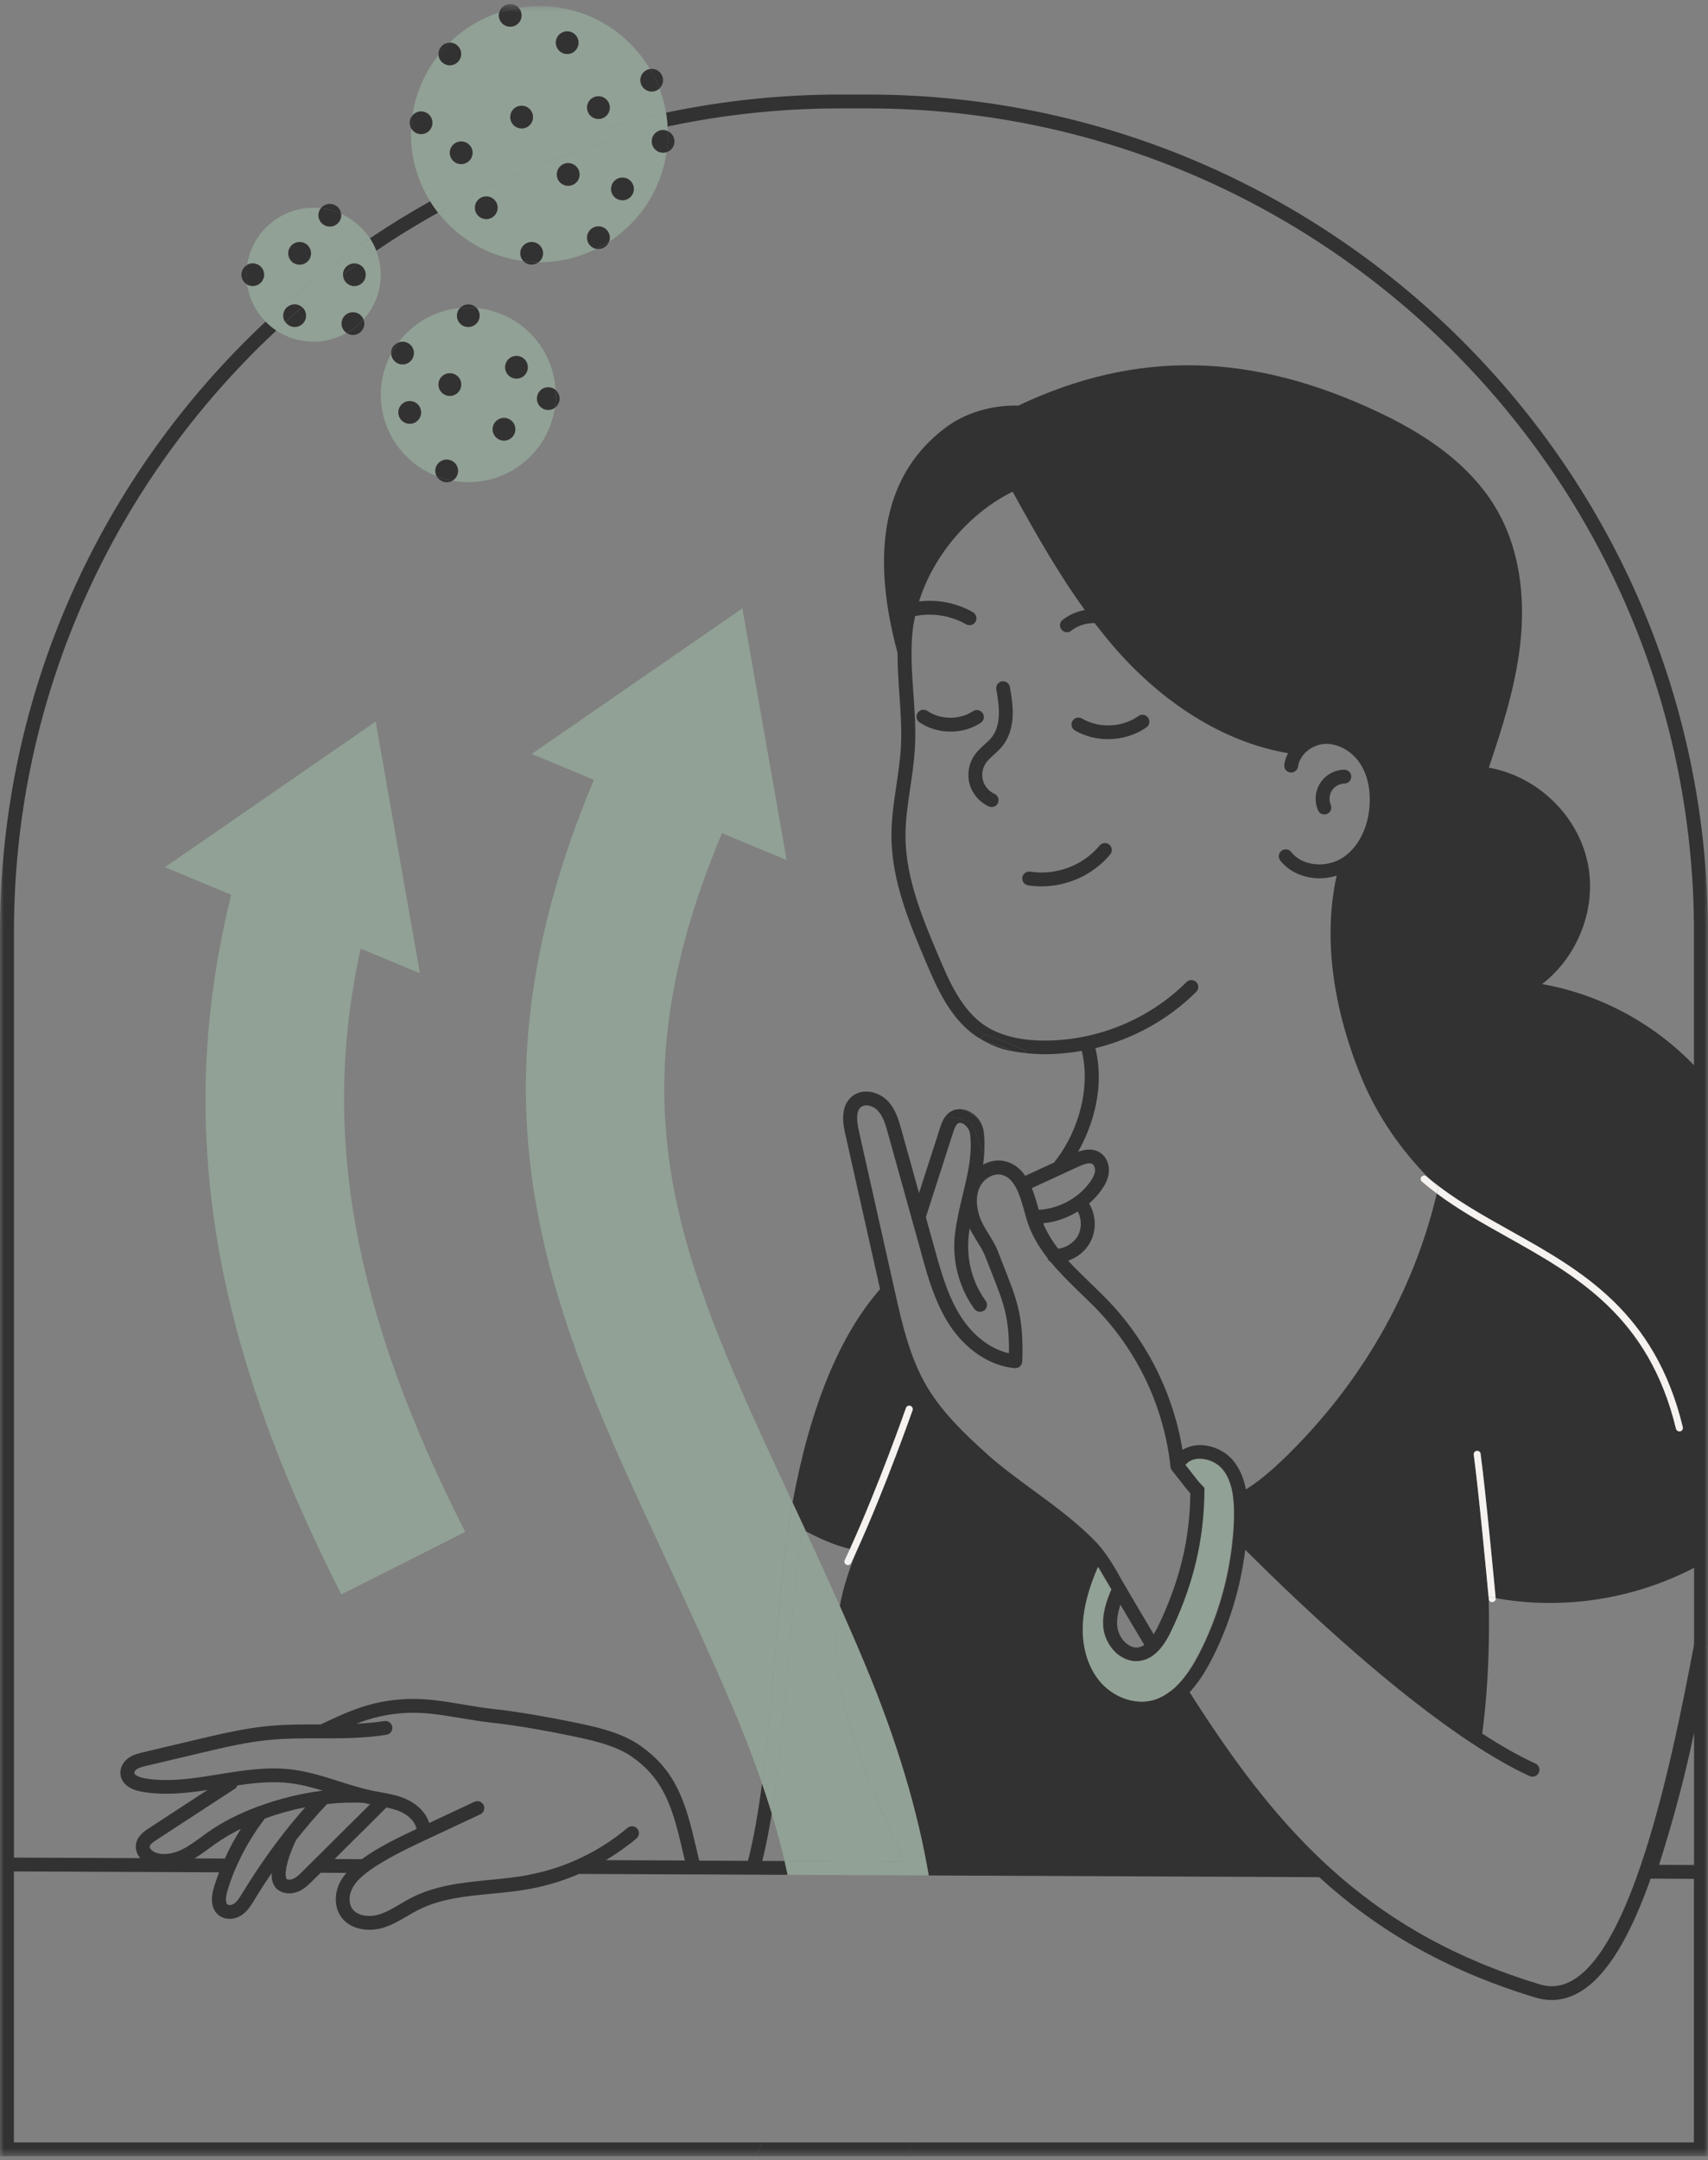 <svg width="212" height="268" viewBox="0 0 212 268" fill="none" xmlns="http://www.w3.org/2000/svg">
<rect x="0" y="0" width="212" height="268" fill="#808080" stroke="none"/>
<mask id="mask0_665_95807" style="mask-type:luminance" maskUnits="userSpaceOnUse" x="0" y="0" width="212" height="268">
<path d="M212 0.5H0V267.5H212V0.5Z" fill="white"/>
</mask>
<g mask="url(#mask0_665_95807)">
<path d="M164.379 101.041C164.491 101.041 164.612 101.016 164.724 100.973C165.163 100.784 165.362 100.277 165.172 99.84C164.931 99.281 164.982 98.586 165.319 98.071C165.646 97.556 166.258 97.221 166.878 97.204C167.352 97.204 167.731 96.8 167.723 96.328C167.714 95.856 167.318 95.478 166.844 95.487C165.655 95.504 164.508 96.139 163.871 97.144C163.224 98.14 163.121 99.436 163.595 100.526C163.733 100.852 164.052 101.041 164.388 101.041H164.379Z" fill="#333232"/>
<path d="M141.31 88.832C139.303 90.258 136.424 90.386 134.296 89.141C133.882 88.901 133.356 89.038 133.115 89.442C132.874 89.854 133.012 90.378 133.417 90.618C134.649 91.34 136.097 91.7 137.536 91.7C139.234 91.7 140.931 91.202 142.301 90.232C142.689 89.957 142.775 89.416 142.5 89.03C142.224 88.644 141.681 88.558 141.302 88.832H141.31Z" fill="#333232"/>
<path d="M121.964 88.471C121.705 88.076 121.171 87.965 120.774 88.231C119.094 89.33 116.759 89.313 115.104 88.197C114.708 87.93 114.173 88.034 113.906 88.428C113.639 88.823 113.742 89.356 114.139 89.622C115.268 90.386 116.621 90.764 117.974 90.764C119.327 90.764 120.619 90.403 121.731 89.673C122.127 89.416 122.239 88.883 121.981 88.48L121.964 88.471Z" fill="#333232"/>
<path d="M124.368 84.522C123.903 84.6 123.584 85.046 123.662 85.51C123.842 86.575 124.023 87.682 123.98 88.738C123.946 89.502 123.774 90.601 123.11 91.451C122.86 91.769 122.55 92.052 122.214 92.353C121.757 92.765 121.292 93.186 120.913 93.752C120.223 94.791 120.016 96.122 120.361 97.316C120.706 98.509 121.593 99.531 122.731 100.047C122.843 100.098 122.964 100.124 123.084 100.124C123.412 100.124 123.73 99.934 123.868 99.617C124.067 99.188 123.868 98.672 123.437 98.483C122.765 98.183 122.214 97.556 122.016 96.844C121.809 96.139 121.938 95.315 122.343 94.706C122.602 94.319 122.972 93.984 123.36 93.632C123.73 93.297 124.118 92.945 124.454 92.516C125.204 91.563 125.635 90.284 125.695 88.816C125.747 87.579 125.549 86.386 125.351 85.235C125.273 84.772 124.825 84.454 124.36 84.531L124.368 84.522Z" fill="#333232"/>
<path d="M136.476 104.906C134.434 107.379 131.064 108.641 127.884 108.135C127.419 108.057 126.971 108.375 126.893 108.847C126.816 109.311 127.135 109.757 127.609 109.835C128.16 109.92 128.712 109.963 129.272 109.963C132.512 109.963 135.735 108.504 137.803 105.997C138.105 105.627 138.053 105.086 137.691 104.786C137.321 104.485 136.778 104.537 136.476 104.898V104.906Z" fill="#333232"/>
<path d="M117.664 138.176C117.733 138.116 117.802 138.056 117.871 137.996C117.793 138.047 117.724 138.107 117.664 138.176Z" fill="#333232"/>
<path d="M118.181 137.808C118.086 137.851 118.008 137.911 117.931 137.962C118.025 137.902 118.12 137.842 118.215 137.799C118.206 137.799 118.189 137.799 118.181 137.808Z" fill="#333232"/>
<path d="M118.663 137.644C118.663 137.644 118.749 137.635 118.792 137.627C118.749 137.627 118.706 137.635 118.663 137.644Z" fill="#333232"/>
<path d="M119.241 137.592C119.241 137.592 119.198 137.592 119.172 137.592C119.206 137.592 119.241 137.592 119.267 137.592C119.258 137.592 119.249 137.592 119.241 137.584V137.592Z" fill="#333232"/>
<path d="M121.955 129.042C121.955 129.042 121.895 129.007 121.869 128.99C121.895 129.007 121.929 129.024 121.955 129.042Z" fill="#333232"/>
<path d="M54.377 26.387C54.023 25.932 53.696 25.46 53.394 24.971C50.835 26.405 48.336 27.933 45.914 29.564C46.233 30.045 46.491 30.569 46.698 31.11C49.18 29.427 51.739 27.847 54.377 26.387Z" fill="#333232"/>
<path d="M211.991 204.066C211.991 204.066 211.991 204.032 211.991 204.015V115.622C211.991 58.336 165.215 11.73 107.719 11.73H104.272C96.861 11.73 89.639 12.512 82.659 13.98C82.754 14.547 82.814 15.113 82.849 15.697C89.76 14.229 96.921 13.448 104.263 13.448H107.71C164.259 13.448 210.259 59.28 210.259 115.622V132.15C205.244 126.938 198.556 123.34 191.412 122.087C195.859 118.635 198.203 112.694 197.083 107.13C195.876 101.145 190.801 96.294 184.794 95.238C186.44 90.361 188.06 85.321 188.672 80.093C189.413 73.765 188.474 68.038 185.958 63.53C183.243 58.67 178.495 54.661 171.42 51.286C155.451 43.653 141.129 43.344 126.376 50.325C125.307 50.282 121.068 50.29 117.396 53.029C109.899 58.627 107.883 68.038 111.407 81.003C111.407 82.72 111.511 84.437 111.631 86.111C111.786 88.266 111.942 90.499 111.821 92.662C111.735 94.242 111.493 95.865 111.261 97.428C110.951 99.523 110.623 101.686 110.649 103.867C110.701 109.397 112.95 114.686 114.932 119.356C116.242 122.43 117.862 126.26 121.093 128.509C121.257 128.621 121.438 128.724 121.61 128.827L122.317 128.337L125.454 129.514C125.454 129.514 128.375 130.724 126.91 130.596C127.781 130.716 128.694 130.784 129.668 130.784C131.21 130.784 132.753 130.638 134.27 130.372C135.243 134.262 134.278 139.122 131.727 142.994C131.443 143.423 131.141 143.827 130.831 144.222L127.255 145.87C126.721 145.097 126.031 144.471 125.075 144.153C124.006 143.792 122.929 143.99 122.024 144.488C122.136 143.672 122.205 142.839 122.196 141.998C122.153 143.415 121.783 142.367 121.783 142.367L120.594 139.293L118.827 138.658L117.319 138.538C117.388 138.435 117.474 138.34 117.56 138.254C117.043 138.787 116.81 139.499 116.664 139.972L114.07 148.008L111.881 140.143C111.562 139.01 111.175 137.602 110.175 136.571C109.106 135.464 107.133 134.932 105.78 135.996C104.151 137.293 104.703 139.731 104.91 140.641L109.236 159.934C104.203 165.67 100.558 174.556 98.369 186.422C98.912 187.59 99.463 188.766 100.015 189.959C101.385 190.698 103.453 191.685 105.487 192.157C109.055 184.327 112.407 174.771 112.441 174.668C112.519 174.444 112.769 174.324 112.993 174.402C113.217 174.479 113.338 174.728 113.26 174.951C113.226 175.054 109.916 184.499 106.357 192.329C106.357 192.329 106.366 192.329 106.375 192.329C105.427 194.613 104.677 196.854 104.237 199.241C105.237 201.499 106.245 203.809 107.245 206.196C111.407 216.078 113.941 224.845 115.268 232.666L163.742 232.881C170.834 239.355 179.313 244.395 190.568 247.812C191.249 248.018 191.921 248.121 192.593 248.121C193.817 248.121 195.015 247.778 196.161 247.082C199.642 244.987 202.469 239.879 204.882 233.061L210.25 233.087V265.783H113.243C113.045 266.367 112.846 266.933 112.64 267.5H211.974V204.195C211.974 204.195 211.974 204.195 211.974 204.186C211.974 204.144 211.974 204.109 211.974 204.066H211.991ZM135.959 130.037C140.655 128.887 145.033 126.483 148.48 123.048C148.816 122.714 148.816 122.173 148.48 121.838C148.144 121.503 147.601 121.503 147.265 121.838C142.637 126.449 136.226 129.093 129.676 129.093C126.522 129.093 123.972 128.432 122.093 127.127C119.275 125.169 117.758 121.589 116.535 118.712C114.613 114.188 112.441 109.062 112.39 103.876C112.372 101.824 112.683 99.729 112.984 97.703C113.226 96.097 113.467 94.44 113.562 92.783C113.691 90.507 113.527 88.224 113.372 86.017C113.191 83.484 113.01 80.865 113.269 78.332C113.338 77.697 113.45 77.062 113.588 76.426C115.733 76.005 118 76.358 119.904 77.448C120.042 77.525 120.189 77.56 120.335 77.56C120.637 77.56 120.921 77.405 121.085 77.13C121.326 76.718 121.18 76.194 120.766 75.954C118.741 74.795 116.371 74.34 114.07 74.615C115.863 68.922 120.249 63.693 125.687 60.997C128.427 65.96 131.262 71.008 134.649 75.679C133.649 75.86 132.684 76.28 131.891 76.907C131.521 77.199 131.452 77.74 131.753 78.109C131.926 78.324 132.176 78.435 132.425 78.435C132.615 78.435 132.805 78.375 132.96 78.246C133.778 77.603 134.821 77.276 135.872 77.302C136.889 78.624 137.941 79.921 139.061 81.157C145.188 87.889 152.547 92.216 159.881 93.435C159.648 93.882 159.476 94.354 159.407 94.861C159.338 95.333 159.674 95.762 160.139 95.831C160.613 95.899 161.044 95.564 161.113 95.101C161.32 93.607 162.845 92.345 164.509 92.285C166.06 92.233 167.775 93.16 168.783 94.672C169.938 96.406 170.084 98.449 169.998 99.866C169.834 102.682 168.593 105.121 166.689 106.383C164.612 107.757 161.613 107.439 160.269 105.705C159.976 105.327 159.441 105.258 159.062 105.55C158.683 105.842 158.614 106.374 158.907 106.752C160.027 108.195 161.872 108.959 163.785 108.959C164.491 108.959 165.215 108.847 165.905 108.632C163.664 118.79 166.93 128.87 169.171 134.133C171.058 138.555 173.867 142.642 177.461 146.282C180.434 148.755 183.829 150.661 187.423 152.67C196.273 157.616 205.416 162.733 208.872 177.063C208.923 177.295 208.785 177.527 208.553 177.578C208.518 177.578 208.484 177.587 208.449 177.587C208.251 177.587 208.079 177.458 208.027 177.261C204.658 163.3 195.678 158.277 186.992 153.417C183.932 151.7 181.002 150.06 178.34 148.068C175.392 160.475 168.809 171.869 159.235 181.073C157.925 182.326 156.382 183.692 154.641 184.782C154.409 183.537 153.952 182.301 153.108 181.253C152.134 180.051 150.557 179.296 148.98 179.278C148.161 179.278 147.411 179.493 146.774 179.871C145.61 172.77 142.249 166.116 137.174 160.973C136.588 160.381 135.984 159.797 135.381 159.213C134.407 158.268 133.451 157.35 132.581 156.397C133.761 155.993 134.795 155.152 135.364 154.027C136.122 152.541 136.036 150.721 135.183 149.305C135.743 148.815 136.26 148.266 136.691 147.656C137.044 147.167 137.527 146.402 137.63 145.484C137.742 144.445 137.294 143.449 136.484 142.959C135.579 142.41 134.571 142.616 133.813 142.891C135.743 139.491 137.122 134.691 135.959 130.037ZM131.348 154.92C130.59 153.941 129.944 152.902 129.478 151.76C130.995 151.606 132.469 151.099 133.778 150.301C134.252 151.193 134.287 152.327 133.83 153.228C133.356 154.147 132.365 154.791 131.348 154.911V154.92ZM131.926 145.621L133.839 144.737C134.442 144.462 135.183 144.17 135.588 144.41C135.812 144.548 135.95 144.917 135.916 145.286C135.872 145.681 135.674 146.111 135.295 146.643C133.839 148.661 131.426 149.957 128.927 150.086C128.909 150.034 128.892 149.974 128.884 149.923C128.789 149.588 128.694 149.244 128.591 148.901C128.444 148.403 128.272 147.888 128.074 147.398L131.934 145.621H131.926ZM114.915 151.013L118.301 140.495C118.456 140.014 118.646 139.491 118.948 139.345C119.154 139.242 119.516 139.328 119.766 139.551C120.12 139.86 120.361 140.272 120.404 140.658C120.723 143.191 120.12 145.647 119.491 148.248C119.12 149.777 118.749 151.357 118.551 152.971C118.525 153.203 118.491 153.426 118.474 153.658C118.439 154.104 118.431 154.542 118.448 154.988C118.517 157.624 119.396 160.269 120.947 162.39C121.119 162.621 121.378 162.742 121.645 162.742C121.817 162.742 121.998 162.69 122.153 162.579C122.541 162.295 122.619 161.763 122.343 161.377C120.809 159.282 120.042 156.62 120.189 154.035C120.189 153.95 120.189 153.872 120.189 153.786C120.223 153.323 120.283 152.859 120.361 152.387C120.559 152.808 120.792 153.203 121.024 153.589C121.111 153.726 121.188 153.864 121.274 153.993C121.671 154.636 122.05 155.246 122.3 155.89C122.369 156.079 122.438 156.251 122.515 156.44C122.739 157.015 122.955 157.564 123.153 158.062C124.549 161.591 125.299 163.489 125.23 167.876C125.221 167.876 125.204 167.876 125.195 167.876C122.972 167.37 120.826 165.747 119.301 163.394C117.896 161.231 117.086 158.715 116.371 156.216C116.25 155.804 116.138 155.392 116.026 154.98L115.888 154.491L114.923 151.022L114.915 151.013ZM122.343 180.231C119.818 177.956 116.957 175.252 115.044 172.006C112.967 168.486 112.011 164.416 111.123 160.441C111.088 160.303 111.063 160.157 111.028 160.02L110.675 158.44L106.599 140.272C106.245 138.701 106.332 137.765 106.866 137.344C107.426 136.898 108.408 137.207 108.934 137.765C109.632 138.486 109.942 139.619 110.218 140.615L114.346 155.444C114.346 155.444 114.346 155.461 114.346 155.469C114.51 156.045 114.673 156.628 114.837 157.212C115.552 159.659 116.388 162.115 117.819 164.322C119.852 167.447 122.894 169.473 125.962 169.731H125.98C125.98 169.731 125.988 169.731 125.997 169.731C126.04 169.731 126.083 169.714 126.126 169.714C126.195 169.714 126.264 169.705 126.324 169.679C126.341 169.679 126.359 169.662 126.376 169.653C126.462 169.619 126.54 169.568 126.609 169.507C126.609 169.507 126.617 169.49 126.626 169.482C126.695 169.413 126.755 169.336 126.798 169.25C126.815 169.207 126.824 169.164 126.833 169.121C126.85 169.061 126.876 169.009 126.884 168.949C126.884 168.949 126.884 168.941 126.884 168.932C126.884 168.932 126.884 168.924 126.884 168.915C126.902 168.486 126.91 168.074 126.91 167.679C126.953 163.111 126.126 161.007 124.721 157.436C124.549 157.006 124.368 156.551 124.187 156.07C124.084 155.813 123.989 155.564 123.885 155.289C123.584 154.491 123.136 153.778 122.713 153.091C122.645 152.979 122.584 152.876 122.515 152.773C122.472 152.705 122.429 152.627 122.386 152.559C122.127 152.121 121.886 151.691 121.714 151.254C121.697 151.219 121.679 151.176 121.662 151.142C121.352 150.283 120.93 148.643 121.628 147.227C122.119 146.231 123.386 145.415 124.489 145.793C125.488 146.128 126.083 147.107 126.522 148.283C126.729 148.832 126.902 149.425 127.074 150.017C127.108 150.137 127.143 150.258 127.177 150.386C127.255 150.661 127.324 150.927 127.401 151.185C127.936 153.022 128.875 154.602 130.004 156.053C130.064 156.268 130.211 156.44 130.4 156.551C131.546 157.934 132.848 159.204 134.132 160.449C134.726 161.024 135.321 161.6 135.898 162.184C141.155 167.516 144.49 174.539 145.283 181.974C145.3 182.138 145.36 182.284 145.464 182.412L147.42 184.902C147.523 185.014 147.644 185.143 147.747 185.254C147.696 190.912 146.429 196.159 143.766 201.705C143.577 202.1 143.387 202.444 143.197 202.744C142.094 200.898 140.983 199.009 139.845 197.077C139.845 197.06 139.862 197.034 139.871 197.017L139.793 196.983C139.612 196.674 139.432 196.365 139.242 196.047C138.82 195.257 138.346 194.433 137.837 193.651C137.303 192.836 136.743 192.063 136.174 191.453C133.882 189.015 131.004 186.903 128.22 184.859C126.195 183.374 124.101 181.837 122.308 180.214L122.343 180.231ZM142.034 204.075C141.801 204.221 141.56 204.324 141.31 204.367C140.716 204.461 140.224 204.204 139.905 203.963C139.259 203.474 138.777 202.632 138.682 201.808C138.578 200.898 138.768 199.979 139.07 199.078C140.069 200.778 141.052 202.444 142.034 204.066V204.075ZM145.464 209.673C145.378 209.742 145.291 209.81 145.197 209.87C144.524 210.368 143.835 210.729 143.103 210.927C140.845 211.528 138.122 210.523 136.467 208.48C134.959 206.616 134.252 204.006 134.468 201.13C134.657 198.666 135.485 196.322 136.312 194.407C136.355 194.467 136.398 194.527 136.441 194.596L136.838 195.274C137.139 195.789 137.441 196.305 137.742 196.811C137.811 196.931 137.889 197.051 137.958 197.172C137.346 198.606 136.769 200.263 136.967 201.997C137.122 203.276 137.846 204.556 138.871 205.32C139.544 205.818 140.302 206.084 141.06 206.084C141.233 206.084 141.414 206.067 141.586 206.041C142.086 205.964 142.525 205.783 142.922 205.535C143.077 205.44 143.223 205.32 143.37 205.2C143.68 204.942 143.964 204.65 144.214 204.332C144.697 203.714 145.076 203.027 145.369 202.426C147.859 197.24 149.178 192.252 149.471 187.014C149.471 186.929 149.48 186.834 149.488 186.748C149.523 186.027 149.54 185.306 149.54 184.576C149.29 184.301 149.031 184.026 148.79 183.769L147.144 181.665L147.196 181.708C147.713 181.09 148.437 180.961 148.98 180.978C150.04 180.987 151.143 181.511 151.789 182.318C152.547 183.254 152.901 184.447 153.056 185.649C153.133 186.267 153.176 186.894 153.176 187.487C153.176 187.736 153.176 187.985 153.176 188.216C153.176 188.268 153.176 188.319 153.176 188.371C153.159 189.144 153.108 189.916 153.039 190.681C152.59 195.738 151.151 200.718 148.816 205.225C148.152 206.505 147.463 207.561 146.739 208.419C146.334 208.9 145.921 209.321 145.498 209.664L145.464 209.673ZM210.268 231.37L205.924 231.353C207.803 225.446 209.234 219.976 210.268 214.945V231.378V231.37ZM210.268 203.843C210.25 203.989 210.242 204.126 210.225 204.272C208.889 211.253 206.743 222.303 203.675 231.344C203.477 231.928 203.279 232.495 203.072 233.061C200.918 238.969 198.341 243.785 195.29 245.614C193.929 246.43 192.559 246.619 191.094 246.172C180.908 243.081 173.04 238.608 166.404 232.898C165.749 232.332 165.112 231.756 164.474 231.172C158.106 225.257 152.858 218.122 147.661 209.939C148.601 208.909 149.488 207.621 150.315 206.024C152.539 201.748 153.969 197.051 154.564 192.26C162.664 200.366 173.324 210.085 182.571 216.19C182.597 216.207 182.614 216.224 182.64 216.233C185.182 217.907 187.621 219.315 189.861 220.337C189.973 220.388 190.094 220.414 190.215 220.414C190.542 220.414 190.852 220.225 190.999 219.908C191.197 219.478 190.999 218.963 190.568 218.774C188.517 217.847 186.294 216.576 183.976 215.065C184.786 208.926 184.906 202.95 184.768 198.073C184.587 196.167 183.545 185.083 182.933 180.472C182.898 180.24 183.071 180.017 183.303 179.991C183.536 179.957 183.76 180.128 183.786 180.36C184.45 185.306 185.596 197.67 185.656 198.254C187.173 198.545 189.482 198.863 192.36 198.863C197.186 198.863 203.572 197.962 210.276 194.51V203.834L210.268 203.843Z" fill="#333232"/>
<path d="M1.724 265.783V232.169L27.188 232.28C26.956 232.898 26.74 233.525 26.551 234.143C25.939 236.213 26.585 237.2 27.231 237.664C27.593 237.921 28.033 238.05 28.498 238.05C29.041 238.05 29.61 237.87 30.092 237.526C30.756 237.045 31.17 236.367 31.549 235.74C32.247 234.59 32.971 233.474 33.712 232.383C33.686 233.474 34.022 234.075 34.444 234.409C34.849 234.727 35.366 234.89 35.909 234.89C36.297 234.89 36.702 234.804 37.09 234.633C37.805 234.315 38.331 233.791 38.796 233.328L39.804 232.332L43.002 232.349C42.709 232.692 42.433 233.061 42.217 233.474C41.485 234.89 41.502 236.556 42.278 237.715C43.088 238.926 44.492 239.407 45.862 239.407C46.44 239.407 47.017 239.321 47.526 239.166C48.637 238.831 49.602 238.265 50.542 237.715C50.981 237.458 51.429 237.191 51.886 236.96C54.644 235.551 57.737 235.251 61.021 234.933C62.563 234.787 64.149 234.633 65.7 234.349C67.829 233.963 69.897 233.328 71.87 232.478L85.434 232.538H87.218L93.5 232.572L97.766 232.589C97.645 232.023 97.516 231.447 97.387 230.872H94.621C95.069 229.069 95.448 227.086 95.793 224.965C95.422 223.763 95.026 222.526 94.586 221.264C94.112 224.819 93.552 228.099 92.837 230.855L86.787 230.829C86.692 230.451 86.606 230.065 86.52 229.687C86.305 228.777 86.089 227.867 85.865 226.965C84.693 222.423 83.28 219.272 79.54 216.611C77.049 214.833 73.654 214.155 70.672 213.554L70.311 213.485C68.716 213.168 64.64 212.378 61.236 212.017C60.013 211.888 58.763 211.674 57.556 211.468C55.195 211.073 52.765 210.66 50.283 210.789C46.035 211.021 43.389 212.24 39.804 213.932C39.77 213.932 39.727 213.932 39.684 213.932C37.504 213.923 35.272 213.932 33.066 214.155C30.213 214.447 27.412 215.108 24.706 215.743L17.735 217.392C17.227 217.512 16.589 217.667 16.029 218.036C15.287 218.534 14.874 219.324 14.951 220.105C15.055 221.213 16.02 222.003 17.588 222.277C20.32 222.758 23.069 222.475 25.758 222.063L18.467 226.819C17.959 227.146 17.02 227.764 16.873 228.837C16.787 229.49 17.028 230.065 17.416 230.52L1.732 230.451V115.622C1.732 86.206 14.279 59.666 34.306 41C33.824 40.682 33.376 40.305 32.971 39.893C12.685 58.868 0 85.794 0 115.622V267.5H93.767C94.069 266.933 94.362 266.367 94.646 265.783H1.724ZM24.138 230.554C24.793 230.159 25.413 229.713 26.008 229.275C26.249 229.095 26.49 228.923 26.74 228.743C27.697 228.064 28.765 227.438 29.903 226.88C29.136 228.09 28.464 229.318 27.904 230.572L24.146 230.554H24.138ZM32.876 230.589C32.48 231.147 32.092 231.722 31.712 232.297C31.152 233.147 30.601 234.006 30.067 234.882C29.765 235.38 29.472 235.852 29.093 236.135C28.808 236.341 28.429 236.401 28.248 236.273C27.981 236.084 27.973 235.448 28.214 234.624C28.447 233.834 28.722 233.061 29.032 232.28C29.265 231.705 29.532 231.138 29.808 230.563C30.635 228.871 31.661 227.206 32.885 225.6C34.496 225.016 36.185 224.544 37.891 224.209C36.142 226.184 34.462 228.313 32.876 230.58V230.589ZM39.098 230.623L37.59 232.126C37.521 232.194 37.452 232.263 37.383 232.332C37.073 232.632 36.745 232.924 36.401 233.079C36.073 233.225 35.711 233.225 35.556 233.096C35.556 233.096 35.427 232.89 35.461 232.323C35.478 231.937 35.573 231.387 35.815 230.606C36.013 229.979 36.314 229.206 36.754 228.262C37.995 226.699 39.27 225.205 40.597 223.806C42.157 223.634 43.708 223.582 45.199 223.668C45.44 223.728 45.682 223.789 45.931 223.84L39.106 230.623H39.098ZM41.528 230.632L47.965 224.235C48.594 224.364 49.197 224.527 49.758 224.776C50.559 225.137 51.516 225.909 51.697 226.905C49.396 227.987 47.026 229.112 44.906 230.649L41.528 230.632ZM17.89 220.595C17.209 220.474 16.692 220.2 16.666 219.951C16.658 219.813 16.796 219.607 16.994 219.478C17.295 219.281 17.726 219.178 18.14 219.075L25.111 217.426C27.766 216.8 30.506 216.147 33.246 215.872C35.366 215.658 37.581 215.649 39.692 215.658C39.804 215.658 39.916 215.658 40.029 215.658C42.674 215.658 45.337 215.64 47.974 215.211C48.448 215.134 48.767 214.696 48.689 214.224C48.611 213.76 48.172 213.434 47.698 213.511C46.56 213.691 45.397 213.786 44.234 213.846C46.112 213.116 47.948 212.644 50.37 212.506C52.653 212.378 54.885 212.764 57.255 213.159C58.487 213.365 59.771 213.58 61.047 213.717C64.373 214.069 68.389 214.842 69.957 215.16L70.319 215.237C73.137 215.804 76.334 216.447 78.532 218.01C81.849 220.371 83.116 223.239 84.185 227.395C84.417 228.279 84.624 229.181 84.831 230.074C84.891 230.323 84.952 230.563 85.003 230.812L75.197 230.769C76.532 229.97 77.816 229.078 79.006 228.073C79.368 227.764 79.411 227.223 79.109 226.862C78.799 226.502 78.256 226.459 77.894 226.759C75.964 228.391 73.809 229.73 71.508 230.752C69.854 231.49 68.122 232.057 66.338 232.443C66.019 232.512 65.7 232.589 65.381 232.649C63.899 232.916 62.348 233.07 60.84 233.216C57.539 233.534 54.135 233.869 51.085 235.423C50.602 235.672 50.128 235.946 49.654 236.23C48.767 236.753 47.931 237.243 47.017 237.518C45.854 237.87 44.337 237.715 43.7 236.762C43.269 236.118 43.286 235.131 43.734 234.264C44.139 233.482 44.82 232.855 45.466 232.357C45.613 232.246 45.759 232.126 45.897 232.031C46.595 231.533 47.328 231.087 48.077 230.657C49.585 229.79 51.171 229.043 52.722 228.313L59.616 225.085C60.047 224.888 60.228 224.372 60.03 223.943C59.823 223.514 59.315 223.333 58.884 223.531L53.274 226.158C52.834 224.742 51.593 223.728 50.456 223.213C49.404 222.732 48.293 222.535 47.215 222.338C46.905 222.286 46.595 222.226 46.293 222.166C44.88 221.874 43.458 221.427 42.079 220.989C40.175 220.38 38.202 219.753 36.142 219.513C33.109 219.152 30.075 219.65 27.137 220.122C23.922 220.646 20.889 221.135 17.873 220.603L17.89 220.595ZM19.407 228.27L29.145 221.917C29.308 221.814 29.403 221.659 29.463 221.496C31.669 221.17 33.807 220.964 35.952 221.213C37.34 221.376 38.684 221.728 40.054 222.149C37.374 222.475 34.686 223.145 32.178 224.063C32.1 224.08 32.023 224.106 31.945 224.141C31.928 224.141 31.919 224.149 31.902 224.158C29.627 225.016 27.507 226.09 25.741 227.343C25.491 227.523 25.241 227.704 24.991 227.893C24.172 228.494 23.397 229.06 22.544 229.472C21.863 229.799 20.553 230.271 19.338 229.833C18.898 229.67 18.545 229.318 18.579 229.078C18.622 228.786 19.148 228.442 19.407 228.27Z" fill="#333232"/>
<path d="M152.995 190.69C153.064 189.918 153.107 189.145 153.133 188.381C153.133 188.329 153.133 188.278 153.133 188.226C153.133 187.986 153.142 187.745 153.133 187.496C153.133 186.904 153.09 186.277 153.013 185.659C152.858 184.457 152.504 183.264 151.746 182.328C151.1 181.529 149.997 181.005 148.937 180.988C148.385 180.971 147.67 181.108 147.153 181.718L147.101 181.675L148.747 183.779C148.988 184.036 149.247 184.311 149.497 184.586C149.497 185.316 149.479 186.037 149.445 186.758C149.445 186.844 149.436 186.938 149.428 187.024C149.135 192.27 147.816 197.25 145.326 202.436C145.041 203.037 144.662 203.724 144.171 204.342C143.921 204.66 143.645 204.952 143.327 205.209C143.18 205.33 143.042 205.441 142.878 205.544C142.482 205.793 142.043 205.965 141.543 206.051C141.37 206.077 141.189 206.094 141.017 206.094C140.259 206.094 139.492 205.828 138.828 205.33C137.803 204.565 137.079 203.286 136.924 202.007C136.717 200.272 137.303 198.615 137.915 197.181C137.846 197.061 137.777 196.941 137.699 196.821C137.398 196.306 137.096 195.799 136.794 195.284L136.398 194.606C136.355 194.537 136.312 194.477 136.269 194.417C135.442 196.331 134.614 198.675 134.425 201.14C134.209 204.016 134.916 206.618 136.424 208.489C138.07 210.533 140.802 211.537 143.059 210.936C143.783 210.739 144.481 210.387 145.153 209.88C145.24 209.812 145.334 209.751 145.421 209.683C145.843 209.331 146.265 208.919 146.662 208.438C147.385 207.579 148.075 206.523 148.738 205.244C151.074 200.736 152.513 195.756 152.961 190.699L152.995 190.69Z" fill="#91A195"/>
<path d="M118.793 137.628C118.922 137.61 119.051 137.593 119.181 137.602C119.051 137.602 118.922 137.61 118.793 137.628Z" fill="#333232"/>
<path d="M120.465 137.971C120.051 137.731 119.655 137.619 119.275 137.602C119.568 137.722 119.87 137.816 120.146 137.928L119.973 137.851C120.051 137.877 120.129 137.885 120.206 137.902C120.361 138.023 120.525 138.143 120.689 138.254C120.827 138.366 120.964 138.469 121.111 138.563C121.145 138.589 121.188 138.624 121.223 138.649C121.206 138.632 121.188 138.624 121.163 138.606C121.214 138.641 121.266 138.658 121.318 138.692C121.757 139.216 122.05 139.826 122.128 140.444C122.197 140.968 122.214 141.491 122.214 142.006C122.214 141.912 122.214 141.818 122.214 141.706C122.214 139.851 121.783 138.752 120.465 137.98V137.971Z" fill="#333232"/>
<path d="M117.569 138.262C117.569 138.262 117.638 138.211 117.664 138.176C117.63 138.202 117.595 138.228 117.569 138.262Z" fill="#333232"/>
<path d="M117.871 137.996C117.871 137.996 117.914 137.97 117.931 137.961C117.914 137.97 117.888 137.987 117.871 137.996Z" fill="#333232"/>
<path d="M121.309 138.692C121.258 138.658 121.206 138.641 121.154 138.606C121.171 138.624 121.189 138.632 121.214 138.649C121.18 138.624 121.137 138.589 121.102 138.563C120.956 138.469 120.818 138.357 120.68 138.254C120.516 138.134 120.361 138.023 120.198 137.902C120.12 137.885 120.042 137.877 119.965 137.851L120.137 137.928C119.862 137.816 119.551 137.722 119.267 137.602C119.232 137.602 119.198 137.602 119.172 137.602C119.043 137.602 118.914 137.61 118.784 137.628C118.741 137.628 118.698 137.636 118.655 137.645C118.5 137.679 118.353 137.731 118.207 137.799C118.104 137.851 118.009 137.902 117.923 137.962C117.905 137.971 117.879 137.988 117.862 137.997C117.785 138.048 117.724 138.108 117.655 138.177C117.621 138.203 117.586 138.229 117.561 138.263C117.474 138.349 117.388 138.443 117.319 138.546L118.827 138.666L120.594 139.302L121.783 142.376C121.783 142.376 122.154 143.423 122.197 142.006C122.197 141.491 122.171 140.968 122.111 140.444C122.033 139.826 121.74 139.216 121.301 138.692H121.309Z" fill="#333232"/>
<path d="M124.316 129.848C124.256 129.83 124.204 129.813 124.144 129.805C123.929 129.71 123.705 129.616 123.472 129.564C123.248 129.513 123.024 129.478 122.8 129.461C122.515 129.332 122.231 129.195 121.964 129.049C123.713 130.028 124.963 130.363 126.747 130.595C126.816 130.603 126.876 130.612 126.928 130.612C126.402 130.543 125.893 130.457 125.402 130.346C125.066 130.139 124.721 129.959 124.325 129.856L124.316 129.848Z" fill="#333232"/>
<path d="M121.869 128.989C121.783 128.937 121.705 128.886 121.619 128.834H121.61C121.705 128.895 121.783 128.937 121.877 128.989H121.869Z" fill="#333232"/>
<path d="M121.955 129.04C122.231 129.186 122.507 129.324 122.791 129.453C123.024 129.47 123.248 129.496 123.463 129.556C123.696 129.616 123.92 129.702 124.135 129.796C124.196 129.813 124.247 129.83 124.308 129.839C124.704 129.942 125.057 130.122 125.385 130.328C125.876 130.44 126.384 130.526 126.91 130.595C128.375 130.732 125.454 129.513 125.454 129.513L122.317 128.336L121.61 128.826C121.697 128.877 121.774 128.929 121.86 128.98C121.886 128.998 121.921 129.015 121.946 129.032L121.955 129.04Z" fill="#333232"/>
<path d="M89.614 103.36L97.636 106.7L92.147 75.473L65.993 93.538L73.714 96.749C56.608 137.498 68.578 163.205 82.435 192.972C85.374 199.274 88.407 205.8 91.372 212.84C92.612 215.785 93.672 218.584 94.586 221.263C95.249 216.292 95.723 210.771 96.197 205.345C96.757 198.922 97.283 192.861 98.067 188.181C98.171 187.589 98.274 187.005 98.386 186.421C98.283 186.198 98.171 185.966 98.067 185.743C84.443 156.473 75.438 137.129 89.614 103.36Z" fill="#91A195"/>
<path d="M97.913 205.491C97.327 212.222 96.724 219.108 95.784 224.964C96.405 227.007 96.939 228.982 97.378 230.871L112.39 230.94C109.926 226.089 107.556 220.662 105.634 214.54C103.669 208.264 103.454 203.524 104.247 199.249C102.833 196.055 101.42 192.972 100.024 189.958C99.869 189.873 99.705 189.787 99.576 189.709C98.904 194.14 98.421 199.661 97.913 205.491Z" fill="#91A195"/>
<path d="M94.647 265.783C94.362 266.367 94.069 266.933 93.768 267.5H112.657C112.864 266.933 113.071 266.367 113.26 265.783H94.647Z" fill="#333232"/>
<path d="M105.634 214.54C107.555 220.662 109.934 226.089 112.39 230.94L97.378 230.871C97.516 231.455 97.636 232.021 97.757 232.588L113.269 232.657H115.225L115.268 232.665C113.941 224.844 111.399 216.077 107.245 206.195C106.245 203.808 105.237 201.498 104.237 199.24C103.445 203.516 103.66 208.255 105.625 214.532L105.634 214.54Z" fill="#91A195"/>
<path d="M98.067 188.182C97.283 192.862 96.758 198.923 96.197 205.346C95.723 210.772 95.241 216.293 94.586 221.264C95.017 222.526 95.422 223.763 95.792 224.965C96.732 219.118 97.335 212.232 97.921 205.492C98.429 199.662 98.912 194.141 99.584 189.711C99.722 189.788 99.877 189.874 100.032 189.96C99.481 188.775 98.938 187.598 98.386 186.422C98.283 187.006 98.171 187.581 98.067 188.182Z" fill="#91A195"/>
<path d="M185.217 198.751C185.217 198.751 185.243 198.751 185.26 198.751C185.501 198.726 185.673 198.52 185.648 198.288C185.648 198.288 185.648 198.271 185.648 198.262C185.32 198.202 185.018 198.142 184.769 198.082C184.786 198.254 184.794 198.357 184.794 198.374C184.812 198.597 185.001 198.76 185.225 198.76L185.217 198.751Z" fill="#F5F2EF"/>
<path d="M183.777 180.36C183.743 180.129 183.528 179.957 183.295 179.991C183.062 180.026 182.89 180.24 182.924 180.472C183.545 185.083 184.587 196.167 184.76 198.073C185.01 198.133 185.311 198.194 185.639 198.254C185.587 197.67 184.432 185.306 183.769 180.36H183.777Z" fill="#F5F2EF"/>
<path d="M105.065 194.123C105.125 194.148 105.186 194.166 105.246 194.166C105.41 194.166 105.565 194.071 105.634 193.917C105.884 193.401 106.125 192.869 106.366 192.328C106.082 192.285 105.789 192.225 105.496 192.156C105.28 192.629 105.065 193.092 104.85 193.547C104.746 193.762 104.841 194.02 105.056 194.123H105.065Z" fill="#F5F2EF"/>
<path d="M113.269 174.96C113.347 174.736 113.226 174.487 113.002 174.41C112.778 174.333 112.528 174.453 112.45 174.676C112.416 174.779 109.064 184.336 105.496 192.166C105.789 192.235 106.073 192.295 106.366 192.338C109.926 184.507 113.226 175.063 113.269 174.96Z" fill="#F5F2EF"/>
<path d="M176.436 145.974C176.28 146.155 176.298 146.42 176.479 146.583C177.082 147.098 177.702 147.587 178.34 148.06C178.4 147.811 178.461 147.57 178.521 147.33C178.15 146.986 177.806 146.626 177.452 146.274C177.315 146.162 177.177 146.059 177.047 145.939C176.866 145.784 176.599 145.801 176.436 145.982V145.974Z" fill="#F5F2EF"/>
<path d="M178.34 148.059C181.003 150.051 183.924 151.69 186.992 153.408C195.678 158.267 204.658 163.29 208.027 177.251C208.079 177.449 208.251 177.577 208.45 177.577C208.484 177.577 208.519 177.577 208.553 177.569C208.786 177.517 208.924 177.285 208.872 177.054C205.416 162.724 196.273 157.606 187.423 152.661C183.829 150.652 180.443 148.745 177.461 146.273C177.814 146.625 178.159 146.985 178.53 147.329C178.478 147.578 178.409 147.818 178.349 148.059H178.34Z" fill="#F5F2EF"/>
<path d="M64.977 32.396C64.649 32.053 64.494 31.555 64.623 31.065C64.821 30.318 65.597 29.872 66.355 30.069C67.114 30.267 67.553 31.039 67.355 31.795C67.269 32.104 67.096 32.353 66.864 32.533C66.898 32.533 66.924 32.533 66.959 32.533C69.501 32.533 71.896 31.924 74.034 30.868C73.999 30.868 73.956 30.868 73.921 30.851C73.172 30.653 72.724 29.88 72.922 29.125C73.12 28.369 73.896 27.931 74.654 28.129C75.404 28.326 75.852 29.099 75.654 29.855C75.645 29.897 75.619 29.94 75.602 29.983C79.402 27.536 82.074 23.535 82.737 18.873C82.487 18.95 82.22 18.967 81.944 18.89C81.195 18.693 80.747 17.92 80.945 17.164C81.143 16.417 81.919 15.971 82.668 16.168C82.746 16.186 82.815 16.22 82.884 16.254C82.884 16.065 82.867 15.876 82.858 15.688C72.732 17.843 63.158 21.483 54.377 26.377C56.91 29.623 60.676 31.855 64.977 32.387V32.396ZM75.904 23.072C76.102 22.325 76.877 21.878 77.636 22.076C78.385 22.273 78.834 23.046 78.635 23.801C78.437 24.548 77.662 24.995 76.912 24.797C76.162 24.6 75.714 23.827 75.912 23.072H75.904ZM69.173 21.277C69.371 20.53 70.147 20.084 70.905 20.281C71.664 20.479 72.103 21.251 71.905 22.007C71.707 22.754 70.931 23.2 70.181 23.003C69.432 22.805 68.984 22.033 69.182 21.277H69.173ZM58.987 25.416C59.185 24.669 59.961 24.222 60.711 24.419C61.461 24.617 61.909 25.39 61.711 26.145C61.512 26.901 60.737 27.339 59.978 27.141C59.229 26.944 58.781 26.171 58.979 25.416H58.987Z" fill="#91A195"/>
<path d="M81.84 10.983C81.496 11.3 81.004 11.438 80.522 11.309C79.772 11.111 79.324 10.339 79.522 9.583C79.669 9.025 80.134 8.647 80.668 8.561C77.894 3.891 72.792 0.748 66.949 0.748C66.07 0.748 65.217 0.834 64.381 0.971C64.683 1.315 64.821 1.796 64.692 2.268C64.493 3.015 63.718 3.461 62.968 3.264C62.218 3.066 61.77 2.294 61.968 1.547C59.616 2.319 57.513 3.607 55.79 5.299C55.927 5.299 56.057 5.299 56.195 5.342C56.944 5.539 57.392 6.312 57.194 7.067C56.996 7.814 56.22 8.261 55.462 8.063C54.876 7.909 54.48 7.394 54.428 6.827C52.739 8.956 51.601 11.532 51.188 14.348C51.532 13.945 52.084 13.739 52.636 13.885C53.385 14.082 53.833 14.855 53.635 15.611C53.437 16.357 52.661 16.804 51.912 16.606C51.524 16.503 51.222 16.254 51.041 15.928C51.033 16.169 51.007 16.409 51.007 16.649C51.007 19.706 51.886 22.557 53.394 24.978C62.416 19.929 72.258 16.186 82.668 13.988C82.495 12.949 82.22 11.944 81.849 10.991L81.84 10.983ZM58.608 19.311C58.409 20.058 57.634 20.505 56.875 20.307C56.126 20.11 55.678 19.337 55.876 18.581C56.074 17.834 56.849 17.388 57.608 17.585C58.358 17.783 58.806 18.555 58.608 19.311ZM66.105 14.889C65.907 15.636 65.131 16.083 64.373 15.885C63.614 15.688 63.175 14.915 63.373 14.159C63.571 13.412 64.347 12.966 65.097 13.163C65.846 13.361 66.294 14.134 66.096 14.889H66.105ZM71.766 5.651C71.568 6.398 70.793 6.844 70.043 6.647C69.293 6.449 68.845 5.676 69.043 4.921C69.242 4.174 70.017 3.727 70.775 3.925C71.534 4.122 71.973 4.895 71.775 5.651H71.766ZM75.644 13.704C75.446 14.451 74.671 14.898 73.912 14.7C73.154 14.503 72.714 13.73 72.913 12.975C73.111 12.228 73.886 11.781 74.645 11.979C75.394 12.176 75.843 12.949 75.644 13.704Z" fill="#91A195"/>
<path d="M82.858 15.698C82.823 15.114 82.763 14.547 82.668 13.98C72.258 16.178 62.408 19.922 53.395 24.971C53.696 25.46 54.024 25.932 54.377 26.387C63.158 21.493 72.732 17.844 82.858 15.698Z" fill="#91A195"/>
<path d="M43.036 41.309C42.544 40.983 42.295 40.382 42.45 39.781C42.648 39.033 43.423 38.587 44.182 38.785C44.63 38.905 44.966 39.231 45.121 39.626C46.448 38.158 47.258 36.217 47.258 34.088C47.258 33.041 47.051 32.036 46.698 31.117C45.914 31.65 45.138 32.191 44.371 32.74C45.104 32.955 45.535 33.71 45.337 34.449C45.138 35.196 44.363 35.642 43.604 35.445C42.967 35.273 42.553 34.698 42.562 34.062C40.83 35.367 39.149 36.715 37.503 38.123C37.882 38.467 38.063 38.999 37.917 39.523C37.719 40.27 36.943 40.716 36.185 40.519C35.849 40.433 35.581 40.227 35.401 39.961C35.021 40.304 34.651 40.656 34.28 41C35.599 41.876 37.193 42.391 38.899 42.391C40.399 42.391 41.803 41.996 43.019 41.3L43.036 41.309Z" fill="#91A195"/>
<path d="M42.338 26.516C42.364 26.696 42.355 26.876 42.304 27.065C42.106 27.812 41.33 28.259 40.572 28.061C39.822 27.864 39.374 27.091 39.572 26.335C39.624 26.146 39.71 25.975 39.831 25.829C39.529 25.794 39.227 25.777 38.917 25.777C34.729 25.777 31.273 28.86 30.679 32.869C30.989 32.689 31.368 32.629 31.747 32.732C32.497 32.929 32.945 33.702 32.747 34.458C32.549 35.205 31.773 35.651 31.015 35.454C30.894 35.419 30.782 35.368 30.679 35.308C30.937 37.085 31.756 38.682 32.962 39.91C36.995 36.141 41.321 32.681 45.914 29.581C45.044 28.25 43.803 27.186 42.338 26.524V26.516ZM38.555 31.796C38.357 32.543 37.581 32.99 36.823 32.792C36.073 32.595 35.625 31.822 35.823 31.066C36.022 30.319 36.797 29.873 37.556 30.07C38.314 30.268 38.753 31.041 38.555 31.796Z" fill="#91A195"/>
<path d="M34.298 41.009C34.668 40.657 35.039 40.313 35.418 39.97C35.185 39.644 35.091 39.223 35.203 38.802C35.401 38.055 36.176 37.609 36.935 37.806C37.159 37.866 37.357 37.978 37.512 38.133C39.15 36.724 40.839 35.376 42.571 34.071C42.571 33.96 42.579 33.848 42.614 33.728C42.812 32.981 43.587 32.534 44.346 32.732C44.355 32.732 44.363 32.732 44.38 32.74C45.147 32.191 45.923 31.642 46.707 31.118C46.5 30.577 46.233 30.053 45.923 29.572C41.33 32.672 37.004 36.132 32.971 39.901C33.376 40.313 33.824 40.683 34.306 41.009H34.298Z" fill="#91A195"/>
<path d="M67.691 50.805C66.941 50.607 66.493 49.834 66.692 49.079C66.89 48.332 67.665 47.885 68.415 48.083C68.622 48.134 68.803 48.237 68.958 48.366C68.648 43.026 64.477 38.724 59.177 38.218C59.479 38.561 59.617 39.042 59.487 39.514C59.289 40.261 58.514 40.708 57.764 40.51C57.014 40.312 56.566 39.54 56.764 38.784C56.824 38.561 56.937 38.372 57.083 38.209C53.963 38.51 51.24 40.115 49.456 42.476C49.724 42.373 50.025 42.347 50.327 42.425C51.077 42.622 51.525 43.395 51.326 44.151C51.128 44.906 50.353 45.344 49.594 45.147C48.983 44.983 48.586 44.451 48.56 43.859C47.733 45.387 47.268 47.13 47.268 48.984C47.268 53.587 50.154 57.51 54.222 59.073C54.058 58.764 53.998 58.403 54.093 58.043C54.291 57.296 55.066 56.849 55.825 57.047C56.575 57.244 57.023 58.017 56.824 58.773C56.721 59.15 56.48 59.451 56.161 59.631C56.807 59.751 57.462 59.82 58.134 59.82C63.598 59.82 68.105 55.802 68.872 50.581C68.544 50.813 68.113 50.908 67.7 50.796L67.691 50.805ZM52.223 51.526C52.025 52.273 51.249 52.719 50.49 52.522C49.732 52.324 49.293 51.552 49.491 50.796C49.689 50.049 50.465 49.603 51.223 49.8C51.981 49.998 52.421 50.77 52.223 51.526ZM57.195 48.066C56.997 48.813 56.221 49.259 55.463 49.062C54.713 48.864 54.265 48.092 54.463 47.336C54.661 46.589 55.437 46.142 56.187 46.34C56.937 46.537 57.385 47.31 57.186 48.066H57.195ZM63.925 53.621C63.727 54.368 62.952 54.814 62.202 54.617C61.452 54.419 61.004 53.647 61.202 52.891C61.4 52.144 62.176 51.698 62.934 51.895C63.693 52.093 64.132 52.865 63.934 53.621H63.925ZM65.468 45.919C65.27 46.666 64.494 47.113 63.744 46.915C62.995 46.718 62.547 45.945 62.745 45.189C62.943 44.442 63.718 43.996 64.468 44.193C65.218 44.391 65.666 45.164 65.468 45.919Z" fill="#91A195"/>
<path d="M64.468 44.202C63.718 44.004 62.943 44.442 62.745 45.198C62.547 45.945 62.986 46.717 63.744 46.923C64.503 47.13 65.27 46.683 65.468 45.927C65.666 45.18 65.227 44.408 64.468 44.202Z" fill="#333232"/>
<path d="M55.79 5.299C55.187 5.316 54.635 5.72 54.471 6.338C54.428 6.501 54.42 6.664 54.437 6.819C54.859 6.286 55.307 5.78 55.799 5.299H55.79Z" fill="#333232"/>
<path d="M55.463 8.056C56.212 8.253 56.988 7.815 57.195 7.06C57.393 6.313 56.954 5.54 56.195 5.334C56.057 5.3 55.919 5.291 55.79 5.291C55.308 5.763 54.851 6.278 54.429 6.811C54.48 7.386 54.877 7.893 55.463 8.047V8.056Z" fill="#333232"/>
<path d="M70.164 23.005C70.914 23.202 71.689 22.764 71.888 22.009C72.086 21.262 71.646 20.489 70.888 20.283C70.13 20.077 69.363 20.523 69.156 21.279C68.958 22.026 69.397 22.798 70.156 23.005H70.164Z" fill="#333232"/>
<path d="M57.609 17.594C56.859 17.397 56.083 17.835 55.877 18.59C55.678 19.337 56.118 20.11 56.876 20.316C57.626 20.514 58.401 20.076 58.608 19.32C58.815 18.564 58.367 17.8 57.609 17.594Z" fill="#333232"/>
<path d="M66.864 32.525C66.226 32.525 65.597 32.474 64.977 32.397C65.149 32.577 65.364 32.714 65.623 32.783C66.071 32.903 66.519 32.783 66.855 32.525H66.864Z" fill="#333232"/>
<path d="M67.355 31.796C67.553 31.049 67.113 30.276 66.355 30.07C65.597 29.864 64.83 30.31 64.623 31.066C64.493 31.555 64.64 32.053 64.976 32.397C65.597 32.474 66.217 32.525 66.863 32.525C67.096 32.345 67.277 32.096 67.355 31.787V31.796Z" fill="#333232"/>
<path d="M76.902 24.798C77.652 24.996 78.428 24.558 78.626 23.802C78.824 23.055 78.385 22.283 77.626 22.077C76.877 21.879 76.101 22.317 75.894 23.073C75.687 23.828 76.135 24.592 76.894 24.798H76.902Z" fill="#333232"/>
<path d="M51.223 49.801C50.473 49.604 49.698 50.042 49.491 50.797C49.293 51.544 49.732 52.317 50.49 52.523C51.249 52.729 52.016 52.282 52.223 51.527C52.421 50.78 51.981 50.007 51.223 49.801Z" fill="#333232"/>
<path d="M30.679 32.869C30.369 33.049 30.119 33.35 30.015 33.728C29.843 34.355 30.136 34.99 30.679 35.307C30.618 34.913 30.584 34.509 30.584 34.097C30.584 33.685 30.627 33.273 30.687 32.878L30.679 32.869Z" fill="#333232"/>
<path d="M32.738 34.448C32.936 33.701 32.497 32.928 31.738 32.722C31.359 32.619 30.98 32.679 30.67 32.859C30.61 33.255 30.566 33.667 30.566 34.079C30.566 34.491 30.61 34.894 30.661 35.289C30.765 35.349 30.877 35.401 30.997 35.435C31.747 35.633 32.523 35.195 32.729 34.439L32.738 34.448Z" fill="#333232"/>
<path d="M43.036 41.309C43.165 41.395 43.295 41.464 43.45 41.507C44.2 41.704 44.975 41.266 45.173 40.511C45.251 40.21 45.225 39.901 45.122 39.635C44.518 40.304 43.82 40.871 43.036 41.318V41.309Z" fill="#333232"/>
<path d="M44.174 38.786C43.424 38.588 42.648 39.026 42.442 39.782C42.278 40.383 42.536 40.984 43.028 41.31C43.812 40.863 44.519 40.297 45.113 39.627C44.958 39.232 44.622 38.906 44.174 38.786Z" fill="#333232"/>
<path d="M36.211 40.519C36.961 40.716 37.736 40.278 37.943 39.523C38.081 38.999 37.9 38.467 37.53 38.123C36.823 38.724 36.125 39.342 35.435 39.96C35.617 40.218 35.884 40.424 36.22 40.519H36.211Z" fill="#333232"/>
<path d="M36.934 37.805C36.185 37.608 35.409 38.045 35.202 38.801C35.09 39.222 35.185 39.642 35.418 39.969C36.107 39.342 36.805 38.732 37.512 38.131C37.348 37.985 37.158 37.865 36.934 37.805Z" fill="#333232"/>
<path d="M43.613 35.445C44.363 35.642 45.139 35.204 45.346 34.449C45.544 33.71 45.113 32.955 44.38 32.74C43.777 33.178 43.174 33.616 42.579 34.062C42.571 34.689 42.984 35.273 43.622 35.445H43.613Z" fill="#333232"/>
<path d="M44.346 32.731C43.596 32.533 42.82 32.971 42.613 33.727C42.579 33.839 42.57 33.959 42.57 34.07C43.165 33.624 43.768 33.177 44.371 32.748C44.363 32.748 44.354 32.739 44.337 32.739L44.346 32.731Z" fill="#333232"/>
<path d="M37.555 30.071C36.805 29.873 36.03 30.311 35.823 31.067C35.625 31.814 36.064 32.586 36.822 32.792C37.572 32.99 38.348 32.552 38.555 31.796C38.761 31.041 38.313 30.277 37.555 30.071Z" fill="#333232"/>
<path d="M48.594 43.438C48.551 43.584 48.551 43.73 48.551 43.868C48.809 43.387 49.12 42.932 49.447 42.494C49.042 42.649 48.706 42.992 48.585 43.438H48.594Z" fill="#333232"/>
<path d="M49.594 45.165C50.343 45.363 51.119 44.925 51.326 44.169C51.533 43.414 51.084 42.649 50.326 42.443C50.025 42.366 49.723 42.392 49.456 42.495C49.128 42.933 48.818 43.388 48.56 43.869C48.585 44.461 48.99 44.993 49.594 45.157V45.165Z" fill="#333232"/>
<path d="M56.195 46.35C55.445 46.153 54.669 46.59 54.471 47.346C54.273 48.093 54.713 48.866 55.471 49.072C56.221 49.269 56.996 48.831 57.203 48.076C57.41 47.32 56.962 46.556 56.203 46.35H56.195Z" fill="#333232"/>
<path d="M59.987 27.134C60.736 27.332 61.512 26.894 61.719 26.138C61.926 25.383 61.478 24.619 60.719 24.413C59.969 24.215 59.194 24.653 58.996 25.409C58.797 26.164 59.237 26.928 59.995 27.134H59.987Z" fill="#333232"/>
<path d="M41.304 25.34C40.743 25.194 40.166 25.4 39.83 25.829C40.718 25.924 41.554 26.164 42.338 26.516C42.26 25.966 41.872 25.494 41.304 25.348V25.34Z" fill="#333232"/>
<path d="M40.572 28.06C41.321 28.258 42.097 27.82 42.304 27.064C42.355 26.876 42.364 26.695 42.338 26.515C41.554 26.163 40.718 25.931 39.83 25.828C39.718 25.974 39.624 26.146 39.572 26.335C39.374 27.082 39.813 27.854 40.572 28.06Z" fill="#333232"/>
<path d="M55.083 59.779C55.462 59.882 55.842 59.822 56.152 59.641C55.48 59.521 54.833 59.332 54.213 59.092C54.394 59.418 54.696 59.676 55.083 59.779Z" fill="#333232"/>
<path d="M56.807 58.791C57.005 58.044 56.566 57.271 55.807 57.065C55.058 56.867 54.282 57.305 54.075 58.061C53.98 58.422 54.032 58.791 54.205 59.091C54.825 59.332 55.471 59.52 56.143 59.641C56.454 59.46 56.704 59.16 56.807 58.782V58.791Z" fill="#333232"/>
<path d="M59.177 38.226C58.996 38.029 58.763 37.874 58.487 37.806C57.962 37.668 57.419 37.849 57.074 38.226C57.419 38.192 57.764 38.175 58.117 38.175C58.47 38.175 58.824 38.192 59.168 38.226H59.177Z" fill="#333232"/>
<path d="M57.763 40.52C58.513 40.717 59.288 40.279 59.486 39.524C59.616 39.052 59.486 38.562 59.176 38.227C58.831 38.193 58.478 38.176 58.125 38.176C57.772 38.176 57.427 38.193 57.082 38.227C56.936 38.391 56.824 38.579 56.763 38.803C56.565 39.55 57.005 40.322 57.763 40.528V40.52Z" fill="#333232"/>
<path d="M75.593 29.984C75.093 30.311 74.567 30.603 74.024 30.869C74.697 30.989 75.352 30.62 75.593 29.984Z" fill="#333232"/>
<path d="M75.644 29.855C75.843 29.108 75.403 28.335 74.645 28.129C73.895 27.932 73.12 28.37 72.913 29.125C72.706 29.881 73.154 30.645 73.912 30.851C73.947 30.86 73.99 30.86 74.024 30.868C74.567 30.602 75.084 30.31 75.593 29.984C75.61 29.941 75.627 29.898 75.644 29.855Z" fill="#333232"/>
<path d="M50.903 14.872C50.809 15.241 50.86 15.611 51.033 15.92C51.059 15.387 51.11 14.864 51.179 14.34C51.05 14.494 50.955 14.666 50.895 14.872H50.903Z" fill="#333232"/>
<path d="M51.904 16.59C52.653 16.788 53.429 16.35 53.627 15.594C53.825 14.847 53.386 14.074 52.627 13.868C52.076 13.722 51.524 13.92 51.18 14.332C51.102 14.847 51.05 15.379 51.033 15.912C51.214 16.229 51.516 16.487 51.904 16.59Z" fill="#333232"/>
<path d="M83.668 17.904C83.849 17.234 83.504 16.547 82.892 16.264C82.892 16.392 82.909 16.513 82.909 16.642C82.909 17.406 82.841 18.144 82.728 18.883C83.168 18.745 83.539 18.393 83.668 17.912V17.904Z" fill="#333232"/>
<path d="M82.884 16.264C82.815 16.23 82.746 16.204 82.668 16.178C81.919 15.981 81.143 16.419 80.945 17.174C80.747 17.921 81.186 18.694 81.945 18.9C82.212 18.969 82.487 18.96 82.737 18.883C82.841 18.153 82.918 17.406 82.918 16.642C82.918 16.513 82.901 16.393 82.901 16.264H82.884Z" fill="#333232"/>
<path d="M63.701 0.551C62.951 0.354 62.176 0.792 61.977 1.547C62.762 1.29 63.563 1.101 64.399 0.972C64.218 0.774 63.985 0.62 63.71 0.551H63.701Z" fill="#333232"/>
<path d="M62.968 3.265C63.718 3.463 64.494 3.025 64.692 2.269C64.821 1.797 64.692 1.316 64.382 0.973C63.554 1.11 62.744 1.299 61.96 1.548C61.762 2.295 62.21 3.059 62.96 3.265H62.968Z" fill="#333232"/>
<path d="M65.106 13.165C64.356 12.967 63.581 13.405 63.382 14.161C63.184 14.908 63.624 15.68 64.382 15.886C65.14 16.092 65.907 15.646 66.114 14.89C66.312 14.143 65.864 13.371 65.115 13.165H65.106Z" fill="#333232"/>
<path d="M74.645 11.989C73.895 11.791 73.12 12.229 72.913 12.985C72.715 13.732 73.154 14.504 73.912 14.71C74.671 14.917 75.438 14.47 75.644 13.714C75.843 12.967 75.403 12.195 74.645 11.989Z" fill="#333232"/>
<path d="M82.255 10.313C82.453 9.566 82.013 8.793 81.255 8.587C81.057 8.536 80.859 8.527 80.669 8.562C81.126 9.326 81.513 10.133 81.841 10.983C82.031 10.811 82.177 10.579 82.255 10.313Z" fill="#333232"/>
<path d="M79.531 9.584C79.333 10.331 79.781 11.104 80.531 11.31C81.013 11.439 81.505 11.301 81.849 10.984C81.522 10.142 81.134 9.335 80.677 8.562C80.143 8.648 79.678 9.035 79.531 9.584Z" fill="#333232"/>
<path d="M70.767 3.934C70.018 3.737 69.242 4.174 69.035 4.93C68.837 5.677 69.285 6.45 70.035 6.656C70.785 6.853 71.56 6.415 71.758 5.66C71.957 4.913 71.517 4.14 70.759 3.934H70.767Z" fill="#333232"/>
<path d="M62.925 51.895C62.175 51.697 61.4 52.135 61.193 52.891C60.995 53.638 61.434 54.411 62.193 54.617C62.942 54.814 63.718 54.376 63.916 53.621C64.114 52.865 63.675 52.101 62.916 51.895H62.925Z" fill="#333232"/>
<path d="M68.957 48.375C68.966 48.581 68.992 48.796 68.992 49.002C68.992 49.543 68.94 50.066 68.862 50.59C69.121 50.41 69.328 50.144 69.414 49.809C69.56 49.268 69.362 48.718 68.957 48.375Z" fill="#333232"/>
<path d="M68.957 48.376C68.802 48.247 68.621 48.144 68.415 48.092C67.665 47.895 66.889 48.333 66.691 49.088C66.493 49.835 66.932 50.608 67.691 50.814C68.113 50.926 68.535 50.831 68.863 50.599C68.94 50.084 68.992 49.552 68.992 49.011C68.992 48.796 68.975 48.59 68.957 48.384V48.376Z" fill="#333232"/>
<path d="M44.76 117.682L52.119 120.747L46.63 89.519L20.476 107.585L28.197 110.796L28.705 111.002C26.404 120.232 25.353 129.316 25.526 138.366C25.879 157.032 31.23 175.921 42.373 197.807L57.746 190.045C43.993 163.025 39.684 140.719 44.768 117.682H44.76Z" fill="#91A195"/>
</g>
</svg>
